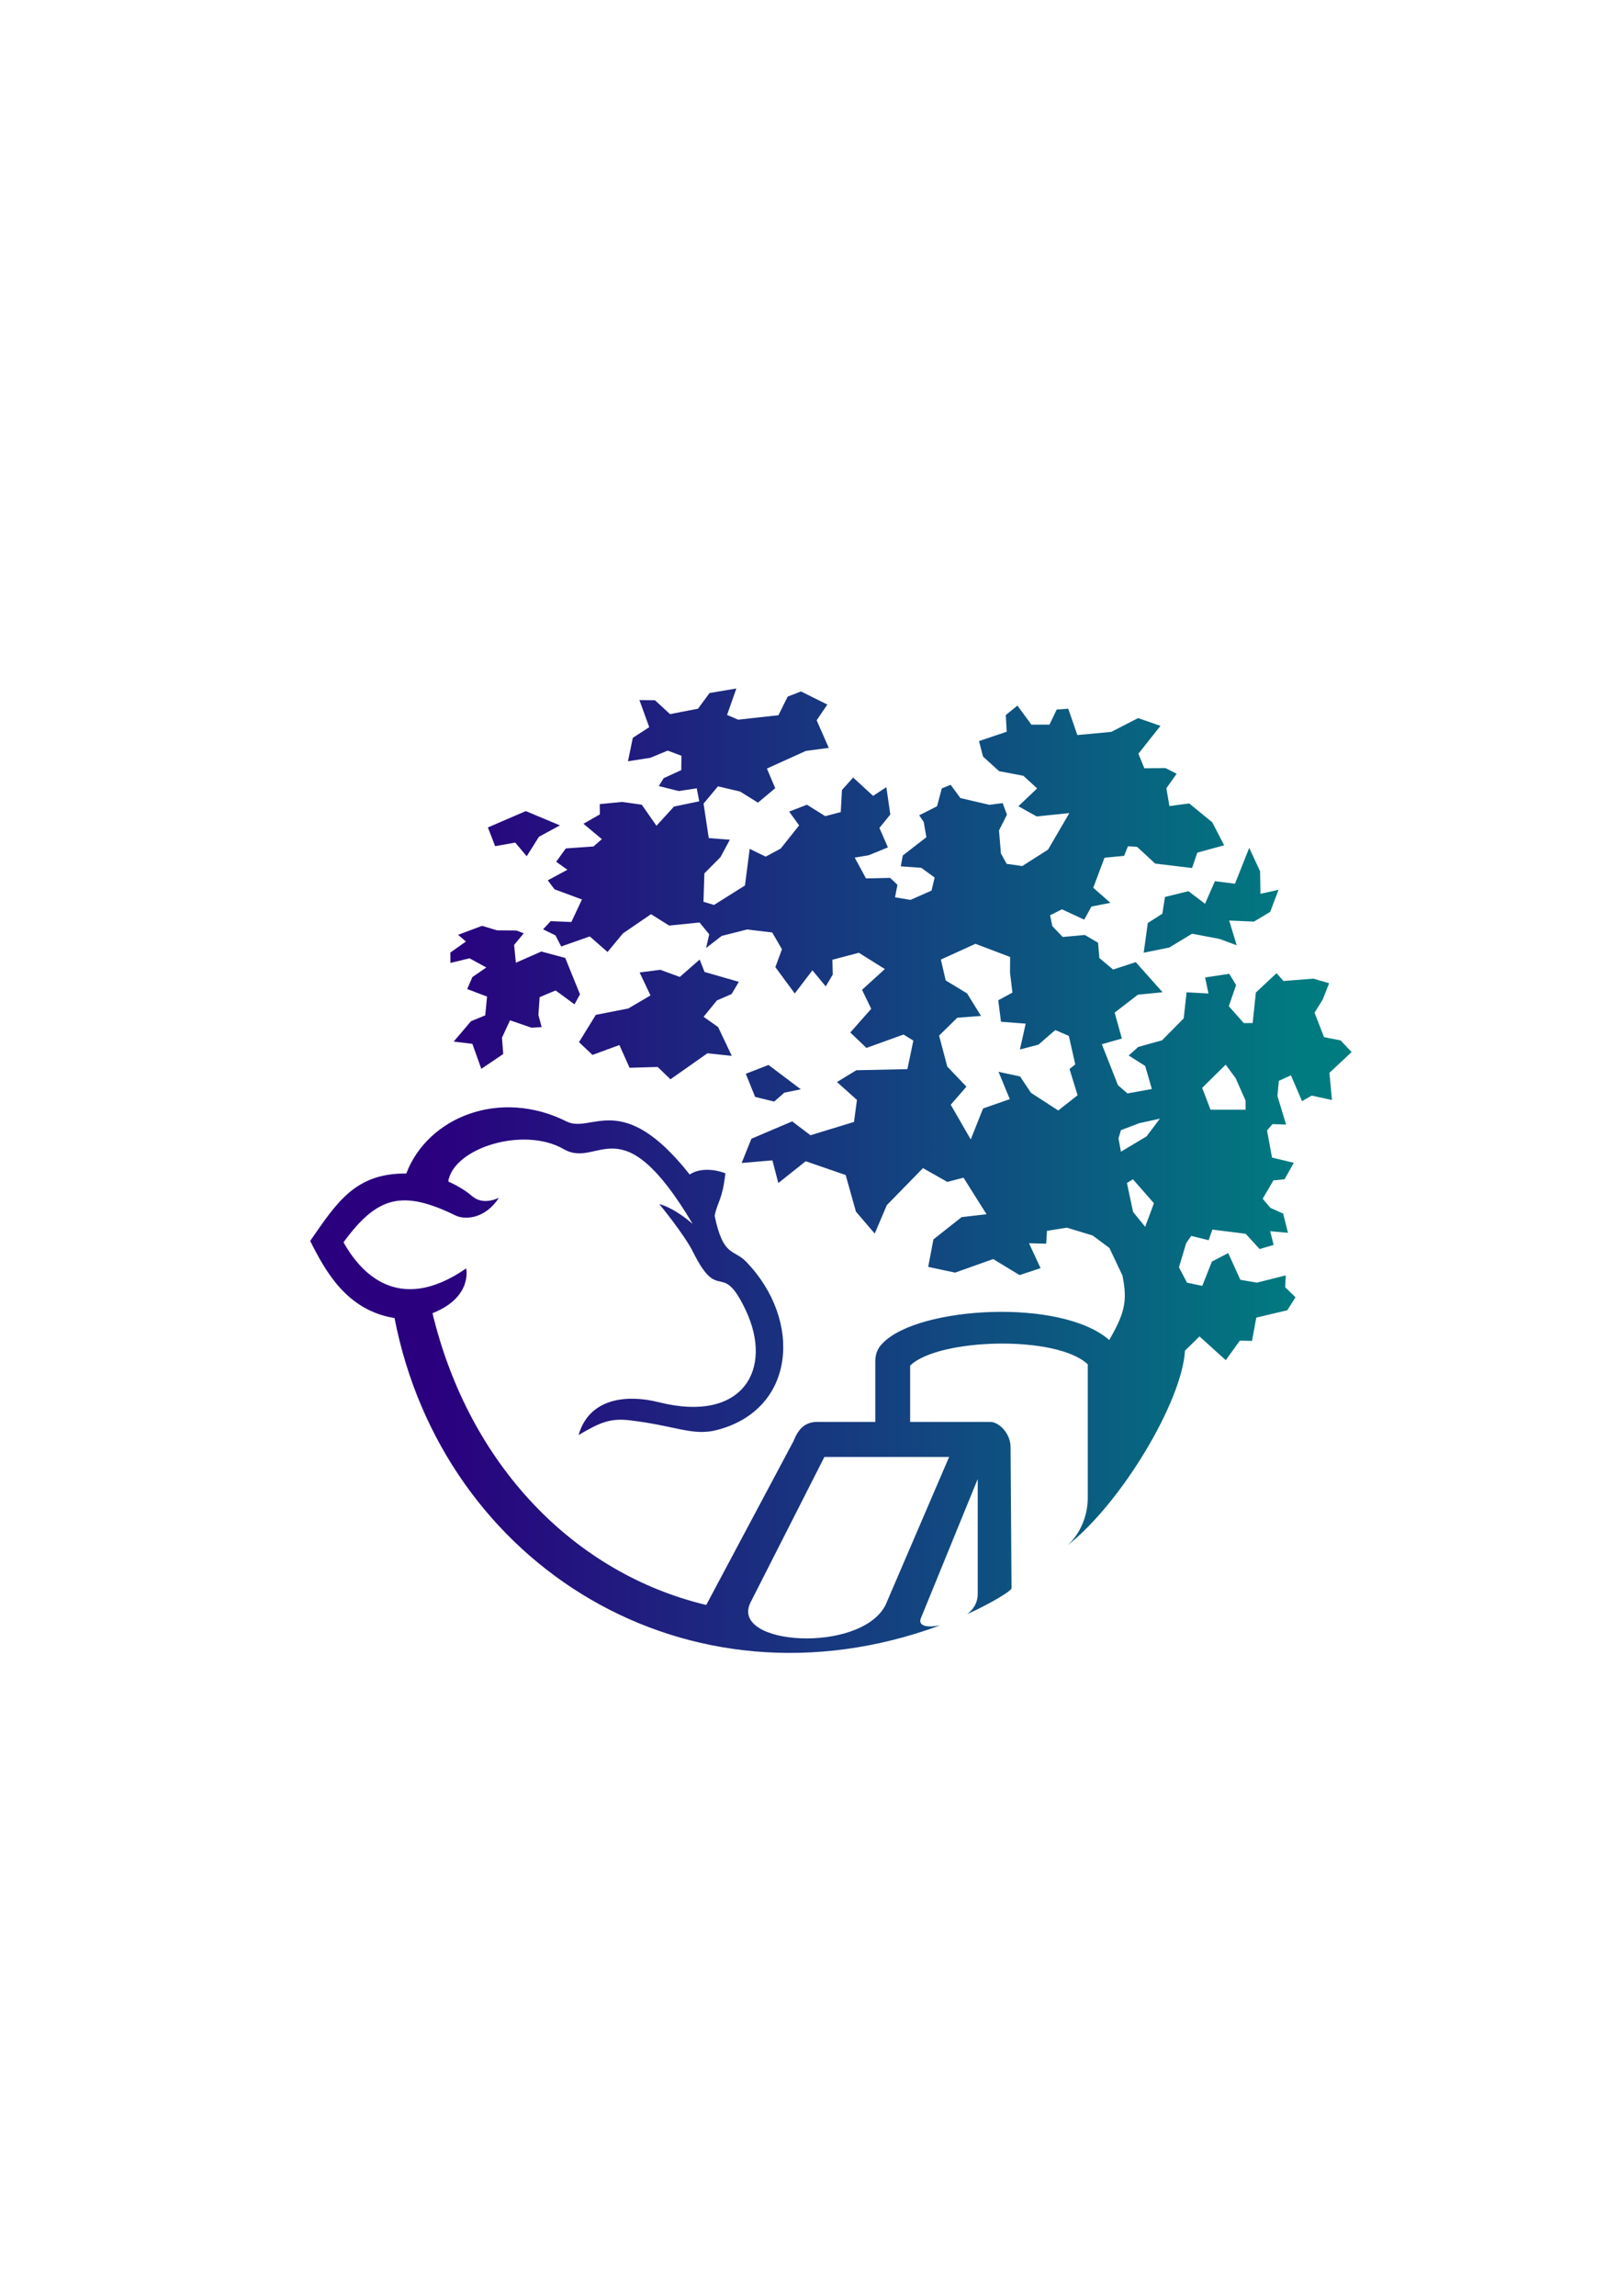 <?xml version="1.0" encoding="UTF-8"?>
<svg data-bbox="28.374 62.965 95.261 88.203" xmlns="http://www.w3.org/2000/svg" xmlns:xlink="http://www.w3.org/1999/xlink" viewBox="0 0 148 210" height="210mm" width="148mm" data-type="ugc">
    <g>
        <defs>
            <linearGradient id="0f8b435e-0dec-4115-9bef-8e92d2f356ac">
                <stop offset=".118" stop-color="#2a007f"/>
                <stop offset=".951" stop-color="#007b80"/>
            </linearGradient>
            <linearGradient gradientUnits="userSpaceOnUse" y2="107.067" x2="123.637" y1="107.067" x1="28.376" id="84b68680-c391-4f9b-a887-7446cc1df50b" xlink:href="#0f8b435e-0dec-4115-9bef-8e92d2f356ac"/>
        </defs>
        <path d="m62.182 89.347-1.785-.654-1.89.244.994 2.102-2.032 1.193-2.968.582-1.54 2.498 1.235 1.166 2.46-.904.93 2.08 2.573-.074 1.168 1.13 3.383-2.382 2.228.238-1.25-2.633-1.33-.941 1.22-1.498 1.34-.58.663-1.12-3.136-.903-.447-1.136zm-12.666-2.325-2.33 1.027-.16-1.631.882-1.06-.676-.26-1.773-.014-1.367-.41-2.188.82.713.617-1.424 1.006.01.95 1.742-.426 1.54.841-1.278.88-.47 1.093 1.814.688-.164 1.718-1.303.534-1.584 1.863 1.71.209.815 2.285 2.006-1.354-.115-1.496.738-1.59 1.97.682.923-.062-.299-1.106.113-1.63 1.461-.614 1.729 1.273.502-.917-1.351-3.329zm62.052-1.146 1.554.575-.687-2.263 2.264.1 1.488-.892.763-2.017-1.653.363-.035-2.059-.994-2.142-1.304 3.279-1.834-.228-.905 2.064-1.52-1.152-2.144.529-.24 1.534-1.33.846-.375 2.718 2.335-.473 2.094-1.265zM97.83 97.766l.737 2.402-1.769 1.393-2.498-1.619-.992-1.494-1.971-.423 1.03 2.497-2.444.853-1.129 2.836-1.83-3.178 1.437-1.65-1.755-1.842-.746-2.83 1.664-1.633 2.171-.165-1.275-2.06-1.955-1.187-.442-1.908 3.163-1.442 3.171 1.207-.01 1.44.221 1.814-1.297.706.25 1.962 2.26.174-.527 2.362 1.692-.44 1.54-1.336 1.24.533.592 2.61zm-13.597 50.23 5.2-12.732v10.564c-.025 1.222-.987 1.795-.987 1.795 1.039-.423 3.791-1.867 4.08-2.349l-.088-12.977c-.032-1.252-1.099-2.287-1.9-2.255h-7.287v-5.148c2.532-2.493 13.375-2.833 16.248-.117v12.268c-.05 2.868-1.9 4.329-1.9 4.329 5.033-3.948 10.534-13.26 10.79-17.843l1.33-1.308 2.403 2.174 1.292-1.79 1.108.028.393-2.13 2.836-.673.75-1.19-.947-.92.059-1.081-2.644.664-1.512-.259-1.112-2.443-1.49.774-.881 2.223-1.397-.293-.738-1.403.666-2.22.46-.653 1.595.393.337-.971 3.047.385 1.276 1.396 1.283-.379-.318-1.252 1.628.145-.439-1.756-1.176-.533-.697-.828.978-1.676 1.02-.1.846-1.51-1.992-.478-.456-2.478.498-.584 1.245.047-.791-2.616.127-1.384 1.107-.506 1.016 2.361.886-.508 1.85.406-.23-2.488 2.03-1.902-1.007-1.063-1.514-.299-.87-2.236.745-1.197.588-1.5-1.44-.416-2.736.215-.634-.715-1.893 1.77-.291 2.788-.813.006-1.369-1.545.668-1.935-.63-1.03-2.208.338.31 1.465-2.002-.109-.264 2.384-1.982 2.008-2.169.6-.88.788 1.508.958.609 2.107-2.236.403-.865-.754-1.474-3.745 1.832-.521-.66-2.369 2.125-1.64 2.26-.223-2.454-2.755-2.072.677-1.26-1.057-.115-1.394-1.209-.71-2.021.182-.955-.99-.205-.996 1.086-.543 2.039.947.657-1.2 1.74-.338L100 81.193l1.03-2.747 1.794-.174.352-.877.828.046 1.66 1.538 3.377.408.479-1.41 2.455-.67-1.09-2.106-2.108-1.722-1.808.242-.28-1.631.94-1.326-1.02-.52-1.933.018-.547-1.328 2.021-2.55-2.046-.71-2.452 1.26-3.105.29-.832-2.408-1.055.073-.664 1.383h-1.652l-1.28-1.743-1.062.864.082 1.527-2.531.855.365 1.418 1.475 1.336 2.212.42 1.264 1.153-1.715 1.634 1.674.932 2.988-.307-1.949 3.34-2.36 1.504-1.425-.201-.527-.95-.174-2.105.726-1.445-.392-1.055-1.21.157-2.657-.618-.891-1.213-.809.329-.435 1.632-1.631.828.412.608.242 1.396-2.156 1.67-.187.993 1.873.134 1.228.89-.287 1.196-1.928.85-1.41-.238.223-1.141-.668-.635-2.211.049-1.03-1.904 1.278-.215 1.758-.719-.776-1.781.996-1.227-.363-2.502-1.21.8-1.829-1.679-1.02 1.14-.113 2.023-1.42.369-1.67-1.045-1.627.627.91 1.265-1.69 2.123-1.368.733-1.463-.71-.433 3.348-2.829 1.78-.966-.29.084-2.599 1.472-1.482.858-1.594-1.93-.149-.475-3.154 1.316-1.579 2.02.474 1.641 1.017 1.576-1.32-.758-1.799 3.559-1.61 2.1-.282-1.11-2.52.977-1.44-2.407-1.2-1.222.474-.842 1.701-3.686.408-1.015-.433.85-2.42-2.452.416-1.056 1.433-2.559.495-1.377-1.268-1.422-.018.897 2.48-1.502.975-.444 2.144 2.05-.32 1.585-.655 1.258.471-.018 1.312-1.607.737-.445.723 1.823.456 1.648-.253.226 1.191-2.31.48-1.602 1.756-1.346-1.928-1.781-.25-2.059.197.006.941-1.498.856 1.684 1.408-.77.67-2.53.178-.878 1.222 1.025.729-1.795.967.616.818 2.511.934-.97 2.06-1.89-.08-.696.748 1.135.555.521 1.016 2.614-.922 1.625 1.425 1.412-1.703 2.565-1.755 1.659 1.041 2.783-.282.883 1.083-.287 1.251 1.424-1.105 2.325-.59 2.3.275.891 1.535-.603 1.633 1.773 2.41 1.617-2.118 1.217 1.472.644-1.083-.035-1.355 2.42-.639 2.379 1.491-2.088 1.896.841 1.739-1.914 2.166 1.479 1.41 3.39-1.225.899.555L83 97.779l-4.67.1-1.77 1.08 1.825 1.635-.268 2.013-3.984 1.218-1.672-1.268-3.732 1.59-.889 2.215 2.814-.241.539 2.076 2.503-1.994 3.657 1.26.94 3.35 1.72 2.005 1.104-2.601 3.31-3.385 2.223 1.262 1.483-.387 2.105 3.344-2.275.26-2.582 2.039-.479 2.515 2.463.524 3.48-1.24 2.413 1.466 1.924-.633-1.06-2.28 1.571.042.075-1.176 1.82-.29 2.361.718 1.528 1.137 1.19 2.51c.49 2.353.2 3.473-1.206 5.91-4.374-3.845-17.423-3.077-20.69.26-.266.272-.722.724-.708 1.77v5.459H74.62c-.96.059-1.57.58-2.029 1.742l-7.99 15C52.539 143.9 42.913 134.016 39.56 120.1c3.699-1.465 3.081-4.096 3.081-4.096-6.343 4.382-9.793.158-11.22-2.387 3.12-4.28 5.434-4.797 10.253-2.452.855.417 2.708.316 3.958-1.617-1.475.658-2.24.03-2.516-.21-.583-.506-1.447-.985-2.119-1.288.514-3.093 6.929-5.058 10.57-2.953 3.222 1.863 5.187-4.275 11.794 6.838-1.853-1.588-3.052-1.813-3.052-1.813s2.286 2.77 3.104 4.414c2.374 4.77 2.574.576 4.801 5.292 2.563 5.426-.293 10.319-7.892 8.427-3.398-.846-6.498-.16-7.397 2.986 2.022-1.198 2.944-1.556 4.736-1.34 4.158.501 5.712 1.45 7.904.886 7.234-1.862 7.86-10.044 2.688-15.395-1.145-1.185-2.093-.389-2.886-4.209.295-1.36.7-1.423.986-3.874-1.004-.398-2.37-.501-3.265.108-6.205-7.864-8.97-3.701-11.257-4.849-6.123-3.071-12.718-.38-14.667 4.756-4.648-.036-6.325 2.601-8.79 6.166 1.37 2.729 3.326 6.354 7.714 7.053 4.4 22.648 26.817 36.61 49.898 28.11-2.286.406-1.753-.658-1.753-.658zm-15.592-1.425 6.766-13.323h11.409l-5.819 13.55c-2.29 4.466-14.272 3.699-12.356-.227zM48.095 74.18l-3.465 1.494.66 1.711 1.84-.324 1.047 1.248 1.12-1.78 1.92-1.044zm64.018 23.192.912 1.23.91 2.06v.827h-3.206l-.383-1-.383-.998 1.074-1.06zm-41.816.025-2.078.805.853 2.117 1.746.426.922-.814 1.512-.307zm35.8 4.91-1.22 1.622-2.344 1.4-.224-1.21.224-.76 1.672-.635zm-2.466 5.547.96 1.094.96 1.094-.4 1.08-.4 1.08-1.108-1.367-.561-2.643z" fill="url(#84b68680-c391-4f9b-a887-7446cc1df50b)" fill-rule="evenodd"/>
    </g>
</svg>
